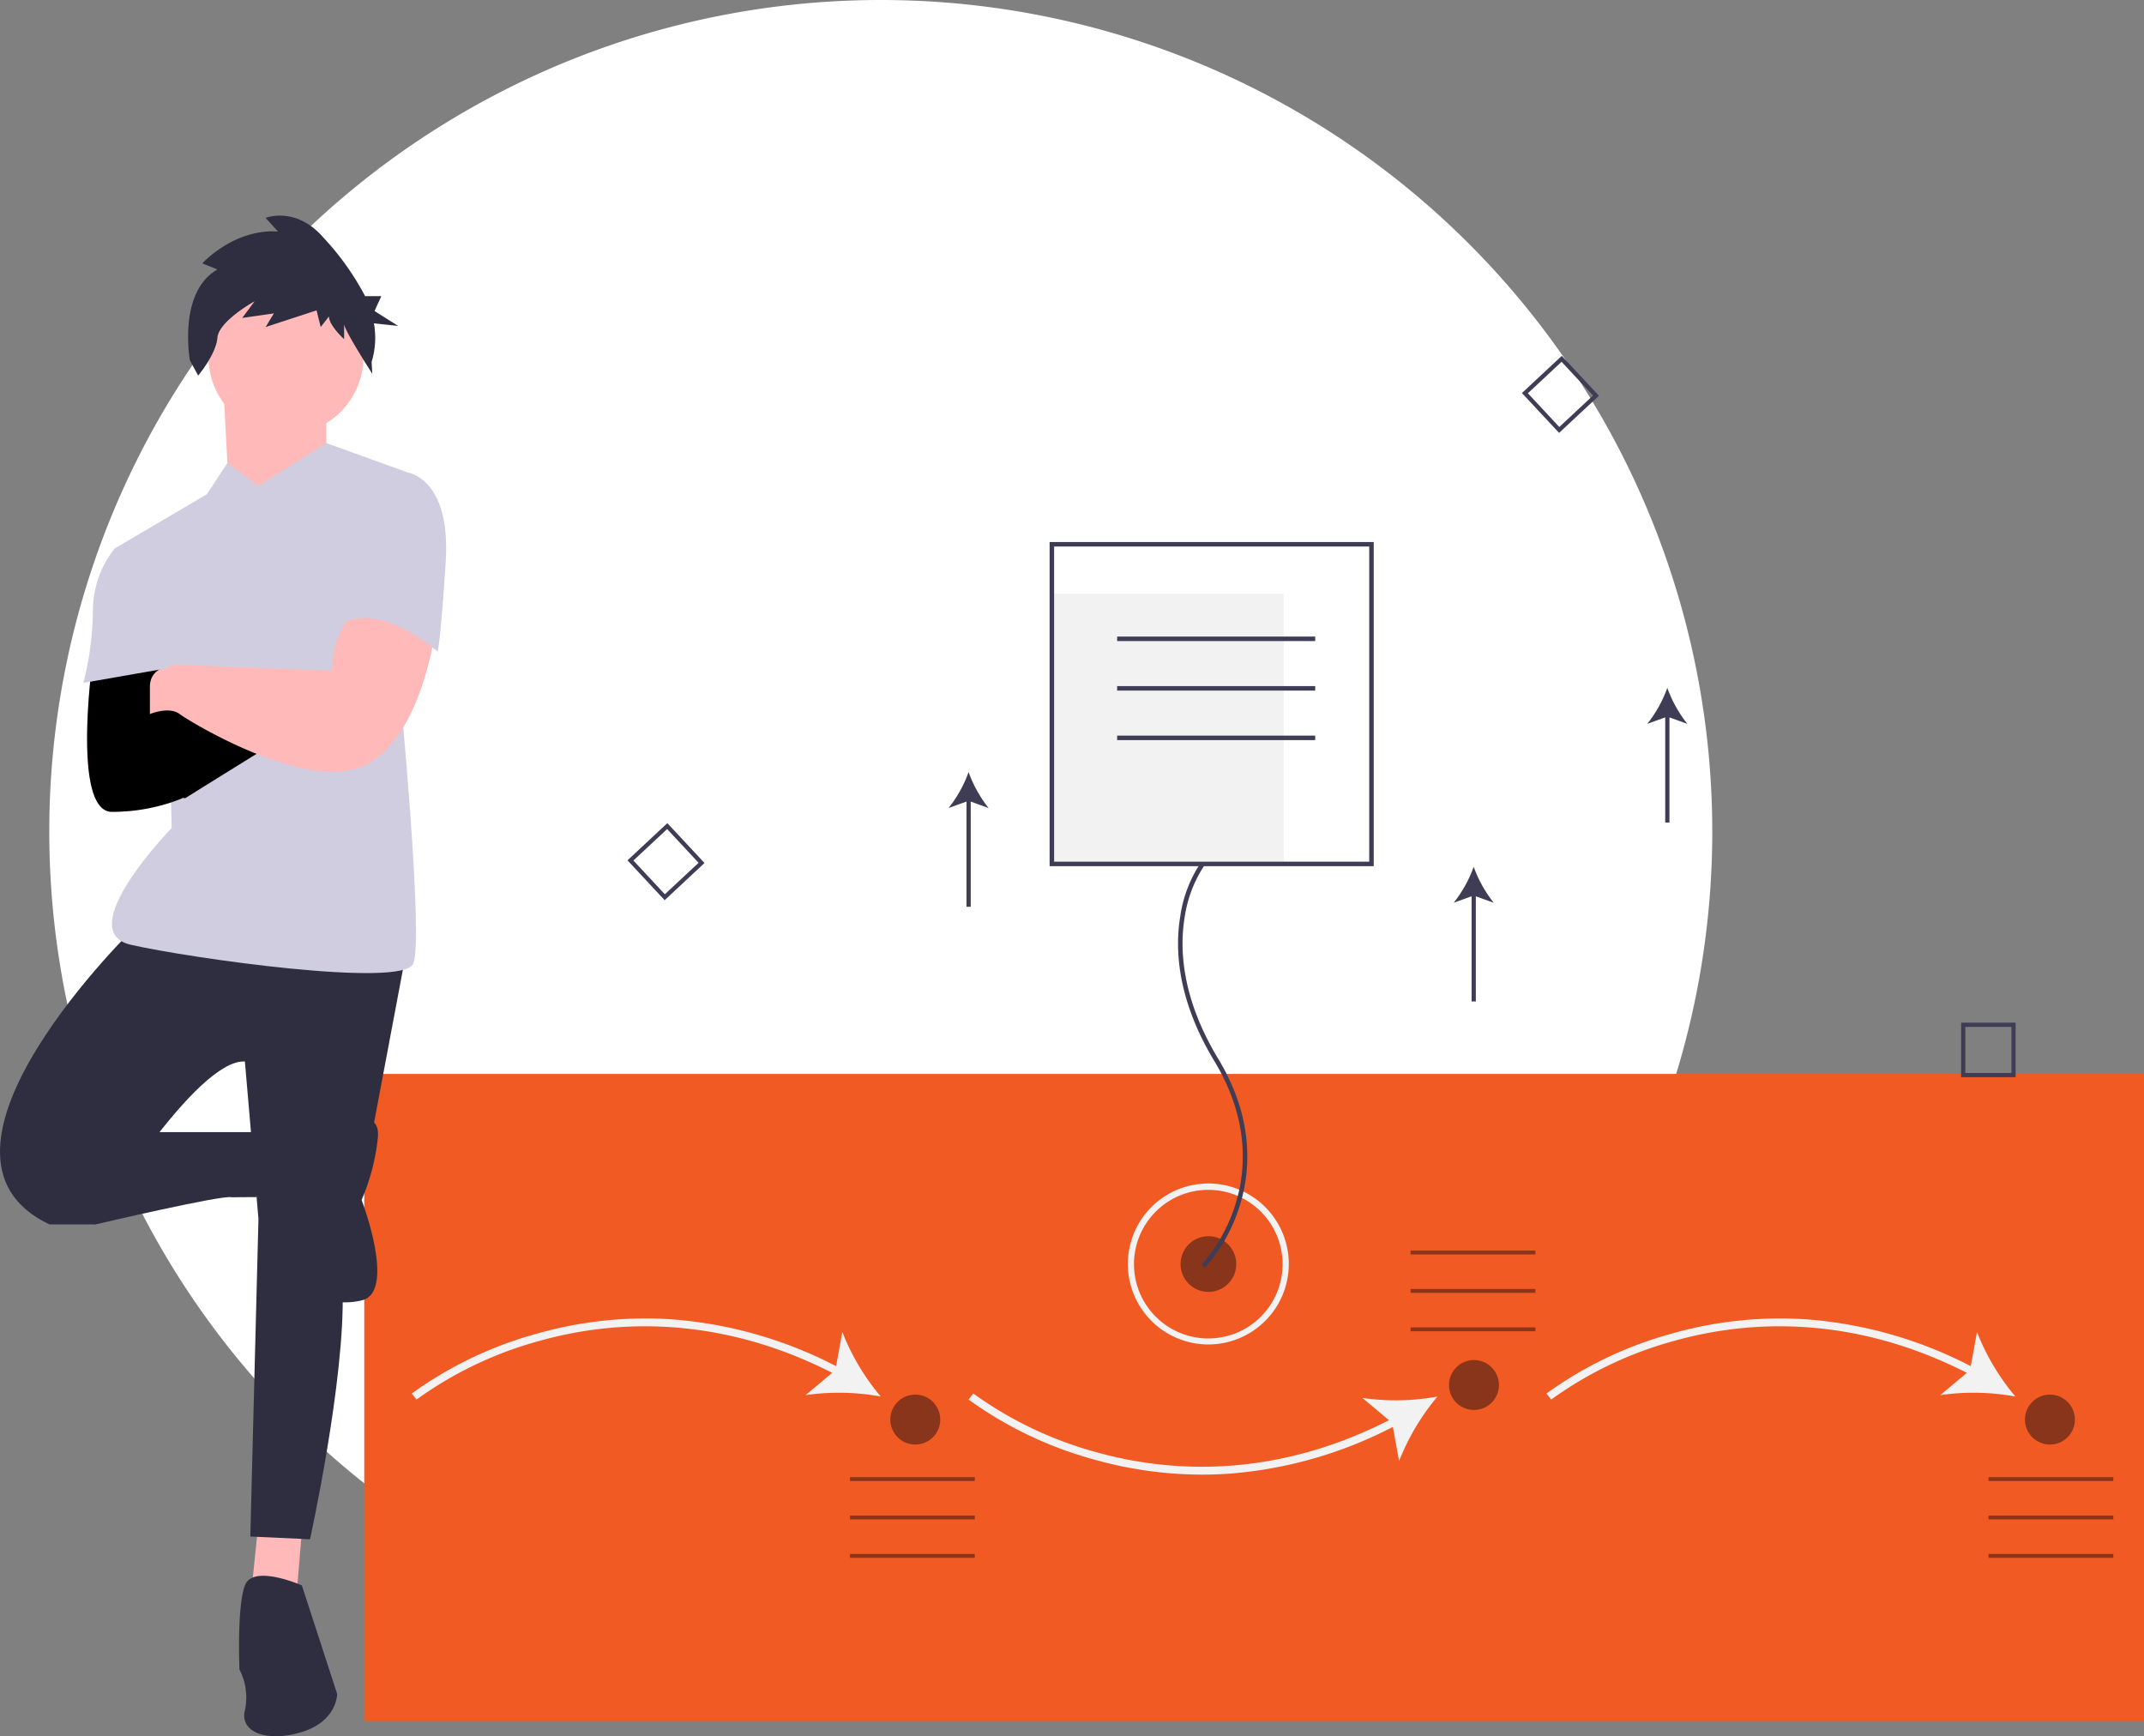 <svg id="Group_55" data-name="Group 55" xmlns="http://www.w3.org/2000/svg" xmlns:xlink="http://www.w3.org/1999/xlink" width="252.861" height="204.749" viewBox="0 0 252.861 204.749">
  <rect x="0" y="0" width="252.861" height="204.749" fill="#808080" stroke="none"/>
  <defs>
    <clipPath id="clip-path">
      <path id="Clip_4" data-name="Clip 4" d="M0,204.749H252.861V0H0Z" fill="none"/>
    </clipPath>
  </defs>
  <path id="Fill_1" data-name="Fill 1" d="M98.066,0A98.066,98.066,0,1,1,0,98.066,98.066,98.066,0,0,1,98.066,0" transform="translate(5.812 0)" fill="#fff"/>
  <path id="Clip_4-2" data-name="Clip 4" d="M0,204.749H252.861V0H0Z" fill="none"/>
  <g id="Group_55-2" data-name="Group 55" clip-path="url(#clip-path)">
    <path id="Fill_3" data-name="Fill 3" d="M0,76.308H209.9V0H0Z" transform="translate(42.961 126.644)" fill="#f15a22"/>
    <path id="Fill_5" data-name="Fill 5" d="M.565,9.559,0,8.851A45.85,45.85,0,0,1,14.761,1.788,46.671,46.671,0,0,1,30.893.119,50.185,50.185,0,0,1,50.807,6.03l-.424.8C35.977-.806,23.194.347,15.007,2.659A44.829,44.829,0,0,0,.565,9.559" transform="translate(48.566 155.479)" fill="#f2f2f2"/>
    <path id="Fill_6" data-name="Fill 6" d="M8.858,7.612A27.389,27.389,0,0,0,0,7.447L3.511,4.506,4.328,0a27.351,27.351,0,0,0,4.53,7.612" transform="translate(95.013 157.072)" fill="#f2f2f2"/>
    <path id="Fill_7" data-name="Fill 7" d="M27.557,9.562a47,47,0,0,1-12.795-1.79A45.862,45.862,0,0,1,0,.708L.565,0A44.919,44.919,0,0,0,15.044,6.911c8.179,2.3,20.949,3.447,35.339-4.181l.424.8A50.206,50.206,0,0,1,30.893,9.441q-1.665.122-3.336.121" transform="translate(114.23 164.33)" fill="#f2f2f2"/>
    <path id="Fill_8" data-name="Fill 8" d="M8.857,0A27.348,27.348,0,0,0,4.328,7.614L3.51,3.107,0,.166A27.3,27.3,0,0,0,8.857,0" transform="translate(160.678 164.684)" fill="#f2f2f2"/>
    <path id="Fill_9" data-name="Fill 9" d="M.565,9.559,0,8.851A45.85,45.85,0,0,1,14.761,1.788,46.671,46.671,0,0,1,30.893.119,50.19,50.19,0,0,1,50.807,6.03l-.424.8C35.977-.806,23.194.346,15.007,2.659A44.829,44.829,0,0,0,.565,9.559" transform="translate(182.386 155.479)" fill="#f2f2f2"/>
    <path id="Fill_10" data-name="Fill 10" d="M8.857,7.612A27.382,27.382,0,0,0,0,7.447L3.511,4.506,4.327,0a27.351,27.351,0,0,0,4.53,7.612" transform="translate(228.834 157.072)" fill="#f2f2f2"/>
    <path id="Fill_11" data-name="Fill 11" d="M0,.726H14.718V.274H0Z" transform="translate(166.365 147.202)" fill="#89351b"/>
    <path id="Fill_12" data-name="Fill 12" d="M0,.726H14.718V.273H0Z" transform="translate(166.365 151.73)" fill="#89351b"/>
    <path id="Fill_13" data-name="Fill 13" d="M0,.726H14.718V.273H0Z" transform="translate(166.365 156.26)" fill="#89351b"/>
    <path id="Fill_14" data-name="Fill 14" d="M0,.726H14.718V.274H0Z" transform="translate(100.248 173.921)" fill="#89351b"/>
    <path id="Fill_15" data-name="Fill 15" d="M0,.726H14.718V.273H0Z" transform="translate(100.248 178.449)" fill="#89351b"/>
    <path id="Fill_16" data-name="Fill 16" d="M0,.726H14.718V.273H0Z" transform="translate(100.248 182.977)" fill="#89351b"/>
    <path id="Fill_17" data-name="Fill 17" d="M0,.726H14.718V.274H0Z" transform="translate(234.521 173.921)" fill="#89351b"/>
    <path id="Fill_18" data-name="Fill 18" d="M0,.726H14.718V.273H0Z" transform="translate(234.521 178.449)" fill="#89351b"/>
    <path id="Fill_19" data-name="Fill 19" d="M0,.726H14.718V.273H0Z" transform="translate(234.521 182.977)" fill="#89351b"/>
    <path id="Fill_20" data-name="Fill 20" d="M2.944,0A2.944,2.944,0,1,1,0,2.943,2.943,2.943,0,0,1,2.944,0" transform="translate(105.003 164.458)" fill="#89351b"/>
    <path id="Fill_21" data-name="Fill 21" d="M2.944,0A2.944,2.944,0,1,1,0,2.943,2.943,2.943,0,0,1,2.944,0" transform="translate(170.894 160.382)" fill="#89351b"/>
    <path id="Fill_22" data-name="Fill 22" d="M2.943,0A2.944,2.944,0,1,1,0,2.943,2.943,2.943,0,0,1,2.943,0" transform="translate(238.823 164.458)" fill="#89351b"/>
    <path id="Fill_23" data-name="Fill 23" d="M4.385,9.086h0L0,4.385,4.7,0,9.085,4.7l-4.7,4.385ZM4.676.7.7,4.409,4.408,8.387l3.978-3.71Z" transform="translate(74.004 97.068)" fill="#3f3d56"/>
    <path id="Fill_24" data-name="Fill 24" d="M4.385,9.085h0L0,4.385,4.7,0,9.085,4.7l-4.7,4.383ZM4.677.7.7,4.409l3.71,3.978,3.977-3.71Z" transform="translate(179.494 41.965)" fill="#3f3d56"/>
    <path id="Fill_25" data-name="Fill 25" d="M6.428,6.428H0V0H6.428V6.427ZM.5.5V5.934H5.934V.5Z" transform="translate(231.292 120.597)" fill="#3f3d56"/>
    <path id="Fill_26" data-name="Fill 26" d="M3.282,0A3.282,3.282,0,1,1,0,3.281,3.282,3.282,0,0,1,3.282,0" transform="translate(139.237 145.782)" fill="#89351b"/>
    <path id="Fill_27" data-name="Fill 27" d="M9.48,18.96a9.491,9.491,0,1,1,6.7-2.78A9.491,9.491,0,0,1,9.48,18.96ZM9.48.729A8.762,8.762,0,1,0,15.665,3.3,8.761,8.761,0,0,0,9.48.729Z" transform="translate(133.039 139.583)" fill="#f2f2f2"/>
    <path id="Fill_28" data-name="Fill 28" d="M0,31.854H27.341V0H0Z" transform="translate(124.057 70.023)" fill="#f2f2f2"/>
    <path id="Fill_29" data-name="Fill 29" d="M3.166,47.77l-.38-.371a19.406,19.406,0,0,0,3.892-6.81C7.97,36.7,8.6,30.564,4.271,23.393-.159,16.056-.358,10.1.254,6.39A15.241,15.241,0,0,1,2.695,0l.422.323A15.016,15.016,0,0,0,.773,6.508c-.59,3.613-.384,9.428,3.953,16.611,4.44,7.354,3.782,13.663,2.448,17.661a19.558,19.558,0,0,1-4.008,6.99" transform="translate(138.937 101.715)" fill="#3f3d56"/>
    <path id="Fill_30" data-name="Fill 30" d="M38.225,38.226H0V0H38.225V38.225ZM.531.531V37.694H37.694V.531Z" transform="translate(123.791 63.917)" fill="#3f3d56"/>
    <path id="Fill_31" data-name="Fill 31" d="M0,.766H23.36V.235H0Z" transform="translate(131.755 74.831)" fill="#3f3d56"/>
    <path id="Fill_32" data-name="Fill 32" d="M0,.766H23.36V.235H0Z" transform="translate(131.755 80.672)" fill="#3f3d56"/>
    <path id="Fill_33" data-name="Fill 33" d="M0,.766H23.36V.235H0Z" transform="translate(131.755 86.511)" fill="#3f3d56"/>
    <path id="Fill_34" data-name="Fill 34" d="M.96,0,0,9.283l5.441-.64L6.082.96Z" transform="translate(29.522 179.599)" fill="#ffb9b9"/>
    <path id="Fill_35" data-name="Fill 35" d="M16.078,0S-11.771,26.889,5.835,35.211h5.442S23.12,15.685,28.882,16l1.6,18.566-.96,37.451,7.042.321s4.161-18.886,3.842-29.449L47.768,3.841Z" transform="translate(0 109.177)" fill="#2f2e41"/>
    <path id="Fill_36" data-name="Fill 36" d="M0,9.6l3.841,1.28s15.045-3.521,16.005-3.2l2.979-.02L22.727,0H9.923Z" transform="translate(7.435 133.505)" fill="#2f2e41"/>
    <path id="Fill_37" data-name="Fill 37" d="M7.413,1.138s-5.762-2.561-6.722,0-.64,9.923-.64,9.923a7.124,7.124,0,0,1,.64,4.8c-.64,2.56,2.561,3.84,6.722,2.56s4.162-4.481,4.162-4.481Z" transform="translate(28.191 185.823)" fill="#2f2e41"/>
    <path id="Fill_38" data-name="Fill 38" d="M5.122.836S9.6-1.725,9.283,2.116a25.327,25.327,0,0,1-1.92,7.363s4.161,10.883,0,11.843S0,20.042,0,18.441,5.122.836,5.122.836" transform="translate(35.284 132.028)" fill="#2f2e41"/>
    <path id="Fill_39" data-name="Fill 39" d="M0,.32.64,12.484l5.442,4.8,6.082-8.642V0Z" transform="translate(26.321 44.837)" fill="#ffb9b9"/>
    <path id="Fill_40" data-name="Fill 40" d="M17.28,5.072,13.616,2.349,11.2,6.032.315,12.434l6.4,16.645L7.037,45.4s-11.843,12.164-4.8,13.764,32.009,5.121,33.29,2.24-1.6-32.65-1.6-32.65l.959-25.288L25.283,0Z" transform="translate(13.202 52.249)" fill="#d0cde1"/>
    <path id="Fill_41" data-name="Fill 41" d="M.682.107S-1.879,18.246,2.923,18.246a22.073,22.073,0,0,0,8.322-1.6L7.4,6.722,9.005,0Z" transform="translate(10.274 77.488)" fill="#ffb9b9"/>
    <path id="Fill_42" data-name="Fill 42" d="M3.2,11.844l3.521.64S16.965,6.082,17.6,5.762,7.362,0,7.362,0L0,2.881Z" transform="translate(15.118 81.649)" fill="#ffb9b9"/>
    <path id="Fill_43" data-name="Fill 43" d="M12.205,4.162,7.583,5.971,9,0,.682.108s-2.561,18.138,2.24,18.138a22.054,22.054,0,0,0,8.323-1.6l-.024-.063.344.063s10.243-6.4,10.883-6.722S12.205,4.162,12.205,4.162" transform="translate(10.274 77.487)"/>
    <path id="Fill_44" data-name="Fill 44" d="M9.14,0A9.14,9.14,0,1,1,0,9.14,9.141,9.141,0,0,1,9.14,0" transform="translate(24.586 32.946)" fill="#ffb9b9"/>
    <path id="Fill_45" data-name="Fill 45" d="M3.461,6.344,1.675,5.629s3.734-4.111,8.93-3.754L9.143.267s3.572-1.43,6.819,2.324a31.69,31.69,0,0,1,4.913,6.9h1.913l-.8,1.758,2.794,1.758L21.916,12.7a9.744,9.744,0,0,1-.271,4.552l.076,1.389S18.4,13.493,18.4,12.779v1.787s-1.787-1.609-1.787-2.681l-.974,1.251L15.15,11.17,9.143,13.136l.974-1.608-3.734.536L7.844,10.1s-4.22,2.324-4.383,4.29-2.273,4.469-2.273,4.469L.214,17.068S-1.247,9.025,3.461,6.344" transform="translate(22.184 25.43)" fill="#2f2e41"/>
    <path id="Fill_46" data-name="Fill 46" d="M24.007.717a11.505,11.505,0,0,0-2.561,7.042L4.481,7.119S0,6.479,0,9.68v3.2s2.24-.96,3.521,0,15.045,9.283,21.766,6.082S33.61,3.278,33.61,3.278s-6.082-5.122-9.6-2.561" transform="translate(17.679 71.329)" fill="#ffb9b9"/>
    <path id="Fill_47" data-name="Fill 47" d="M5.442.32,8,0s5.121.64,4.481,10.563-.96,10.563-.96,10.563S4.8,15.045,0,17.925Z" transform="translate(40.085 55.721)" fill="#d0cde1"/>
    <path id="Fill_48" data-name="Fill 48" d="M4.961,0H3.681A11.854,11.854,0,0,0,1.12,7.362,35.5,35.5,0,0,1,0,15.845l10.083-1.761Z" transform="translate(9.837 64.684)" fill="#d0cde1"/>
    <path id="Fill_49" data-name="Fill 49" d="M.252,12.89h.5V0h-.5Z" transform="translate(173.307 105.209)" fill="#3f3d56"/>
    <path id="Fill_50" data-name="Fill 50" d="M2.36,0A15,15,0,0,0,4.721,4.243L2.36,3.389,0,4.243A14.975,14.975,0,0,0,2.36,0" transform="translate(171.446 102.214)" fill="#3f3d56"/>
    <path id="Fill_51" data-name="Fill 51" d="M.252,12.89h.5V0h-.5Z" transform="translate(113.735 94.04)" fill="#3f3d56"/>
    <path id="Fill_52" data-name="Fill 52" d="M2.36,0A15,15,0,0,0,4.721,4.243L2.36,3.389,0,4.243A14.975,14.975,0,0,0,2.36,0" transform="translate(111.875 91.044)" fill="#3f3d56"/>
    <path id="Fill_53" data-name="Fill 53" d="M.252,12.89h.5V0h-.5Z" transform="translate(196.141 84.112)" fill="#3f3d56"/>
    <path id="Fill_54" data-name="Fill 54" d="M2.36,0A15,15,0,0,0,4.721,4.243L2.36,3.389,0,4.243A14.975,14.975,0,0,0,2.36,0" transform="translate(194.281 81.116)" fill="#3f3d56"/>
  </g>
</svg>
